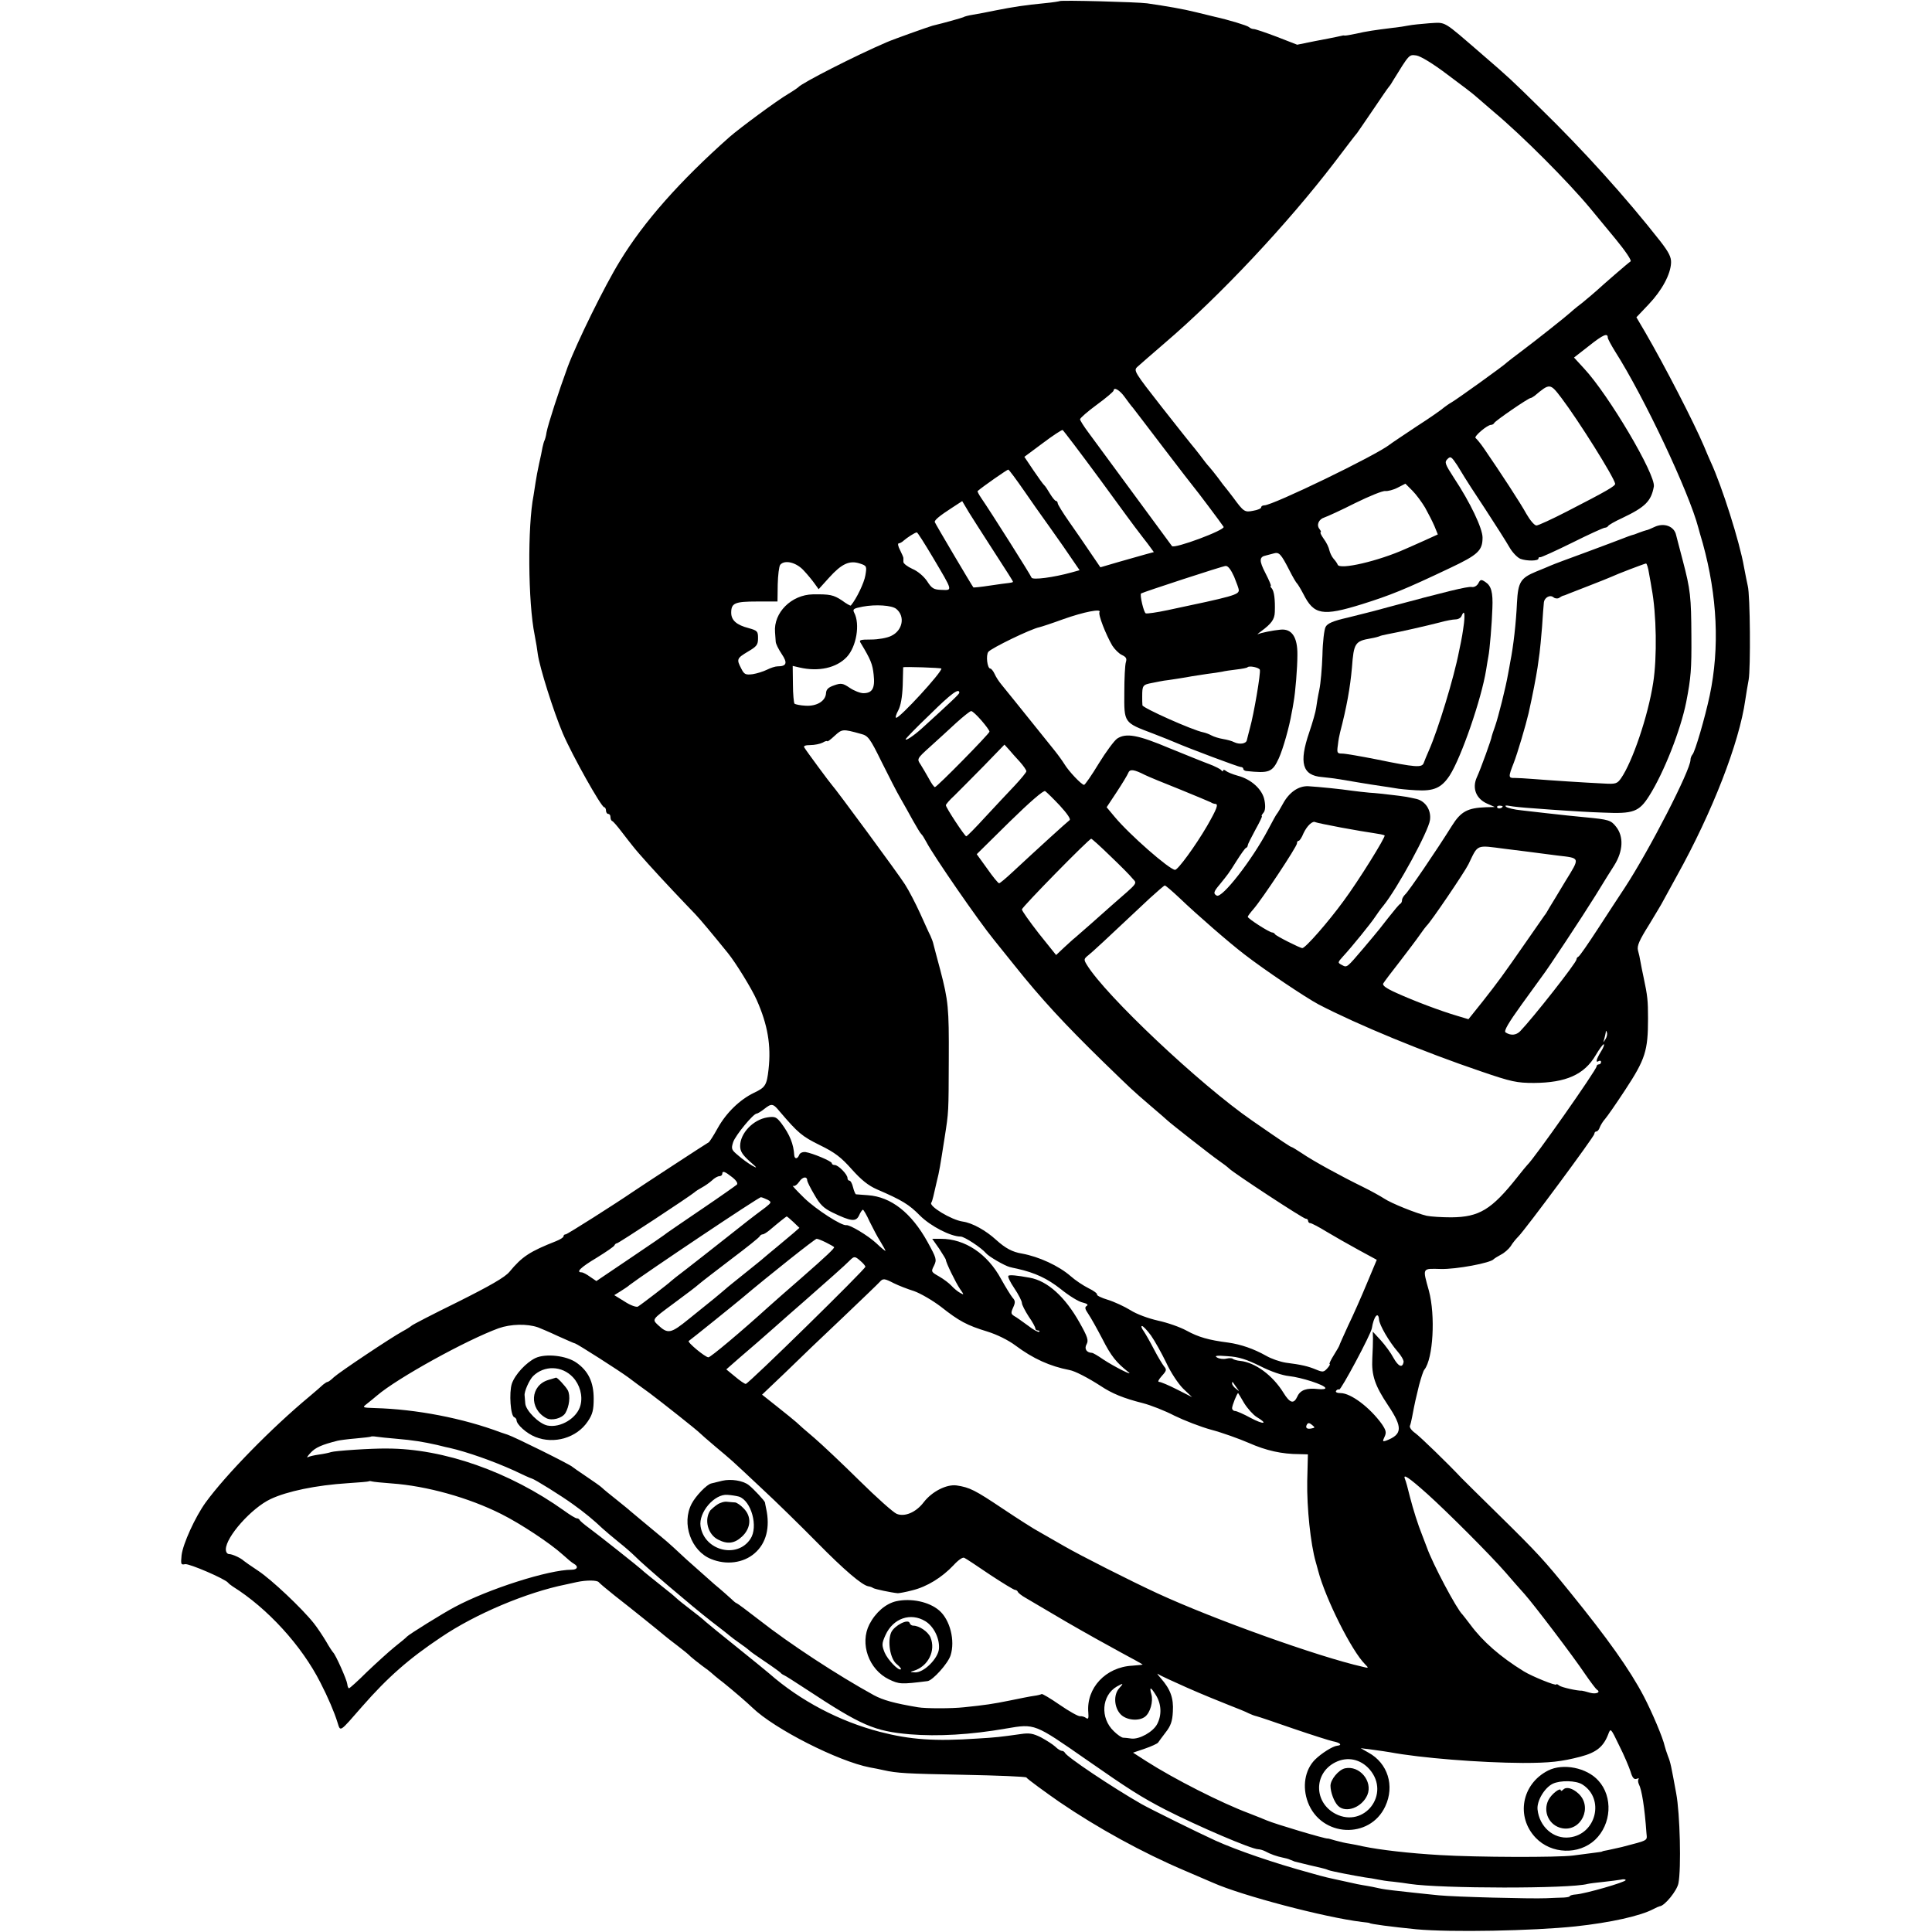 <?xml version="1.0" standalone="no"?>
<!DOCTYPE svg PUBLIC "-//W3C//DTD SVG 20010904//EN"
 "http://www.w3.org/TR/2001/REC-SVG-20010904/DTD/svg10.dtd">
<svg version="1.0" xmlns="http://www.w3.org/2000/svg"
 width="864pt" height="864pt" viewBox="0 0 864 864"
 preserveAspectRatio="xMidYMid meet">
<g transform="translate(0,864) scale(0.1,-0.1)"
fill="#000000" stroke="none">
<path d="M4739 8635 c-2 -1 -31 -6 -64 -9 -93 -9 -144 -17 -220 -32 -38 -8
-86 -17 -105 -20 -19 -3 -38 -8 -42 -11 -7 -3 -79 -24 -138 -38 -18 -5 -176
-61 -205 -74 -138 -59 -379 -182 -395 -201 -3 -3 -23 -17 -45 -30 -51 -30
-216 -152 -263 -193 -222 -197 -383 -379 -490 -555 -69 -112 -192 -363 -233
-472 -40 -109 -88 -257 -95 -294 -2 -16 -7 -32 -9 -36 -2 -3 -6 -17 -9 -31 -2
-13 -9 -46 -15 -72 -6 -26 -13 -65 -16 -85 -3 -20 -7 -46 -9 -58 -27 -136 -25
-477 5 -624 6 -30 12 -68 14 -85 8 -59 70 -256 112 -355 42 -98 172 -330 185
-330 4 0 8 -7 8 -15 0 -8 5 -15 10 -15 6 0 10 -6 10 -14 0 -8 3 -16 8 -18 4
-1 23 -23 42 -48 19 -25 42 -54 50 -64 24 -31 99 -114 180 -200 41 -43 86 -91
100 -105 21 -22 77 -89 145 -173 35 -43 107 -160 129 -210 49 -110 65 -203 53
-310 -8 -71 -14 -81 -65 -105 -64 -31 -124 -89 -163 -159 -18 -33 -36 -60 -39
-62 -5 -2 -314 -204 -340 -222 -79 -54 -293 -190 -300 -190 -6 0 -10 -4 -10
-9 0 -5 -15 -14 -32 -21 -119 -47 -153 -69 -210 -138 -20 -24 -86 -62 -230
-134 -112 -55 -205 -103 -208 -107 -3 -3 -21 -15 -40 -25 -53 -29 -282 -182
-307 -205 -12 -12 -25 -21 -28 -21 -4 0 -12 -6 -20 -12 -7 -7 -35 -31 -61 -53
-171 -142 -375 -351 -465 -475 -46 -64 -101 -184 -107 -235 -4 -41 -3 -44 16
-40 19 3 179 -66 192 -83 3 -4 12 -11 21 -17 155 -97 308 -264 392 -430 34
-66 62 -132 76 -177 14 -44 7 -48 111 71 113 129 208 213 352 309 155 105 384
201 558 236 14 3 36 8 50 11 42 9 91 9 98 -1 4 -5 36 -32 70 -59 77 -60 201
-160 222 -178 8 -7 35 -28 60 -47 25 -19 51 -40 58 -48 8 -7 30 -25 50 -40 21
-15 39 -29 42 -32 3 -3 27 -24 55 -45 48 -39 104 -87 130 -112 98 -95 384
-240 525 -267 19 -3 46 -9 60 -12 62 -14 101 -16 360 -21 151 -3 277 -8 280
-12 4 -7 88 -68 147 -109 173 -118 374 -228 560 -307 59 -25 117 -50 128 -55
128 -57 500 -155 665 -175 19 -2 35 -4 35 -5 0 -4 99 -17 210 -28 152 -14 520
-7 710 13 158 17 292 47 350 78 11 6 23 11 27 12 22 1 78 70 84 103 13 65 7
313 -10 402 -23 125 -25 137 -37 167 -6 16 -12 35 -14 43 -8 38 -57 153 -94
224 -63 120 -162 259 -330 466 -116 143 -142 172 -321 348 -85 83 -159 157
-165 163 -60 64 -185 185 -206 200 -16 11 -26 25 -24 32 3 7 7 24 10 40 12 64
17 85 31 142 9 33 19 65 24 70 39 49 50 241 20 353 -29 104 -31 99 53 97 68
-2 224 27 237 44 3 3 17 12 32 20 16 8 35 25 44 38 8 14 24 33 34 43 32 32
340 448 340 459 0 6 4 11 9 11 5 0 12 8 15 18 4 10 14 27 24 38 9 10 50 69 90
130 90 137 102 175 102 319 0 80 -2 101 -20 185 -5 25 -12 56 -14 70 -2 14 -7
36 -11 50 -5 20 6 45 50 115 30 50 58 96 61 103 4 7 32 59 63 115 159 286 279
595 306 787 4 25 10 65 15 90 9 49 7 380 -4 420 -3 14 -11 52 -17 85 -19 110
-98 360 -149 470 -5 11 -19 43 -30 70 -46 108 -175 358 -262 508 l-40 68 55
58 c59 62 98 134 100 186 1 25 -10 47 -48 96 -153 195 -344 407 -537 595 -131
129 -141 138 -258 239 -182 157 -161 145 -238 141 -37 -3 -78 -7 -92 -10 -14
-3 -47 -8 -75 -11 -73 -9 -115 -15 -162 -26 -24 -5 -46 -9 -50 -8 -5 1 -10 0
-13 -1 -3 -1 -13 -3 -23 -5 -10 -2 -53 -11 -97 -19 l-79 -16 -90 35 c-50 19
-97 35 -104 35 -7 0 -17 4 -22 9 -8 7 -90 32 -153 46 -9 2 -46 11 -82 20 -60
15 -131 27 -220 40 -44 6 -386 15 -391 10z m1736 -330 c61 -45 117 -88 125
-96 9 -8 45 -39 80 -69 128 -107 332 -312 431 -431 20 -24 71 -86 114 -138 42
-51 73 -96 67 -100 -10 -6 -124 -105 -152 -131 -9 -8 -38 -33 -65 -55 -28 -21
-52 -42 -55 -45 -10 -10 -157 -127 -215 -170 -33 -25 -62 -47 -65 -50 -10 -12
-228 -168 -248 -179 -11 -6 -26 -17 -34 -23 -7 -7 -62 -46 -123 -85 -60 -40
-114 -76 -120 -81 -60 -48 -523 -272 -561 -272 -8 0 -14 -4 -14 -9 0 -5 -16
-12 -35 -15 -39 -8 -43 -5 -90 59 -17 22 -32 42 -35 45 -3 3 -17 21 -32 42
-15 20 -33 42 -40 50 -7 7 -26 31 -42 53 -17 22 -33 42 -36 45 -3 3 -63 79
-134 169 -123 157 -127 164 -110 180 11 10 66 58 123 107 247 211 549 533 760
809 50 66 95 125 100 130 4 6 37 53 72 105 35 52 66 97 69 100 3 3 11 14 17
25 77 125 74 121 107 117 19 -3 74 -36 141 -87z m715 -1175 c0 -5 15 -33 33
-62 130 -204 331 -631 372 -788 2 -8 11 -40 20 -70 65 -236 76 -466 31 -680
-21 -99 -66 -253 -77 -264 -5 -6 -9 -16 -9 -24 0 -46 -184 -404 -294 -572 -24
-36 -78 -119 -121 -185 -43 -66 -81 -121 -86 -123 -5 -2 -9 -8 -9 -13 0 -14
-195 -262 -252 -321 -18 -18 -42 -20 -65 -5 -9 6 13 43 72 125 46 64 88 122
92 127 23 29 179 265 238 360 37 61 75 121 84 135 40 64 43 129 8 173 -23 29
-32 32 -137 42 -64 6 -90 9 -180 19 -25 3 -72 8 -105 12 -33 3 -64 11 -70 16
-6 6 -1 7 15 4 14 -3 63 -8 110 -11 47 -4 110 -8 140 -10 30 -2 107 -7 170 -9
135 -6 160 3 206 76 65 103 140 293 165 419 21 108 24 147 23 294 -1 176 -4
207 -39 340 -15 55 -27 105 -29 111 -8 41 -55 58 -98 37 -15 -7 -31 -14 -35
-14 -5 -1 -19 -6 -33 -11 -14 -6 -29 -11 -35 -12 -5 -2 -21 -7 -35 -13 -14 -6
-88 -33 -165 -62 -77 -28 -149 -55 -160 -60 -11 -5 -40 -17 -65 -27 -70 -29
-81 -47 -86 -139 -4 -90 -16 -196 -30 -265 -2 -14 -7 -38 -10 -55 -10 -58 -43
-190 -58 -233 -8 -23 -15 -43 -15 -45 1 -7 -50 -148 -66 -182 -23 -50 -4 -98
48 -120 l32 -14 -40 -1 c-82 -3 -112 -19 -152 -83 -68 -109 -196 -297 -209
-307 -7 -7 -14 -18 -14 -25 0 -8 -4 -15 -8 -17 -4 -1 -28 -30 -54 -63 -25 -33
-56 -71 -68 -85 -11 -14 -31 -36 -42 -50 -75 -88 -74 -88 -96 -76 -21 11 -21
11 6 41 37 40 123 146 142 175 8 12 24 35 36 49 64 79 203 335 209 384 6 44
-20 84 -60 94 -40 9 -57 12 -110 18 -33 4 -78 9 -100 10 -22 2 -58 6 -80 9
-46 7 -145 17 -194 20 -44 2 -86 -27 -114 -79 -12 -22 -24 -42 -27 -45 -3 -3
-20 -34 -39 -70 -71 -135 -207 -310 -230 -295 -16 9 -14 17 14 50 37 46 38 46
75 105 19 30 38 57 42 58 5 2 8 7 8 12 0 4 16 36 34 69 19 34 32 61 29 61 -3
0 0 7 7 15 8 9 10 28 5 55 -8 48 -58 95 -120 111 -22 6 -46 16 -52 21 -7 6
-13 7 -13 2 0 -5 -4 -4 -8 1 -4 6 -27 17 -52 27 -25 9 -106 42 -180 72 -142
60 -194 69 -234 43 -13 -9 -50 -59 -82 -111 -32 -53 -62 -96 -66 -96 -11 0
-69 61 -88 93 -8 13 -28 41 -45 62 -165 206 -220 273 -236 293 -11 13 -25 34
-31 48 -6 13 -15 24 -19 24 -14 0 -21 60 -9 75 14 17 189 102 228 110 9 2 58
18 107 36 93 33 172 48 162 32 -7 -11 28 -100 57 -150 11 -17 30 -36 43 -42
19 -9 23 -16 18 -32 -4 -12 -7 -73 -7 -136 -1 -136 -3 -134 127 -183 44 -17
89 -35 100 -40 62 -27 284 -110 293 -110 7 0 12 -4 12 -8 0 -5 6 -9 13 -10
103 -11 117 -6 146 57 19 42 47 141 57 201 3 14 7 36 9 50 8 43 17 153 17 211
1 80 -25 119 -77 113 -32 -3 -87 -14 -99 -20 -6 -3 0 3 14 13 46 34 60 53 61
86 2 56 -3 92 -13 105 -6 6 -8 12 -5 12 3 0 -8 26 -24 57 -29 56 -28 73 3 79
7 2 22 6 34 9 24 7 32 -1 70 -75 15 -30 31 -57 35 -60 3 -3 16 -24 28 -47 47
-93 85 -100 262 -45 127 40 190 65 394 162 125 59 145 78 145 136 0 41 -55
157 -128 267 -40 62 -43 70 -29 84 14 14 18 11 44 -28 15 -24 30 -49 33 -54 3
-6 44 -69 91 -140 47 -72 96 -149 109 -172 13 -23 35 -46 49 -52 29 -11 81
-10 81 1 0 5 3 7 8 6 4 -1 68 28 143 65 74 37 140 67 146 67 6 0 13 4 15 8 2
4 29 20 62 35 103 49 130 75 142 141 9 53 -202 410 -312 528 l-45 49 68 53
c63 50 83 58 83 36z m-207 -270 c75 -99 234 -352 240 -383 2 -10 -36 -32 -217
-125 -66 -34 -127 -62 -135 -62 -9 0 -29 24 -45 52 -25 46 -115 184 -190 293
-15 22 -32 42 -37 46 -10 6 52 59 69 59 6 0 12 4 14 8 3 9 153 112 163 112 3
0 11 5 18 10 68 57 69 57 120 -10z m-1953 4 c14 -19 30 -41 36 -47 5 -7 68
-88 139 -182 71 -93 132 -172 135 -175 6 -6 122 -160 132 -176 9 -14 -222
-100 -231 -86 -11 15 -335 455 -373 507 -21 28 -38 55 -38 60 1 6 34 35 75 65
41 30 74 58 75 63 1 18 27 3 50 -29z m-110 -369 c88 -121 166 -227 173 -235 7
-9 24 -32 40 -52 l27 -37 -37 -10 c-21 -6 -75 -21 -120 -34 l-82 -24 -45 66
c-24 36 -67 98 -95 138 -28 40 -51 77 -51 83 0 5 -4 10 -8 10 -4 0 -16 15 -27
33 -10 17 -21 34 -25 37 -4 3 -25 32 -48 66 l-41 61 82 61 c45 34 85 60 89 59
3 -1 79 -101 168 -222z m-340 -50 c36 -52 73 -105 82 -117 9 -13 51 -71 92
-130 l74 -108 -36 -10 c-79 -22 -175 -35 -179 -23 -4 12 -181 292 -225 356
-11 16 -18 30 -16 31 24 21 132 96 137 96 3 0 35 -43 71 -95z m1793 -75 c14
-25 33 -62 42 -83 l15 -37 -57 -26 c-32 -14 -71 -32 -88 -39 -120 -54 -295
-95 -303 -70 -2 6 -10 17 -18 26 -8 9 -16 26 -19 38 -2 12 -13 35 -25 51 -12
17 -18 30 -14 30 3 0 1 6 -5 14 -15 18 -4 44 22 52 12 4 74 32 137 64 63 31
124 56 135 54 11 -1 36 5 55 15 l35 18 31 -31 c17 -17 42 -51 57 -76z m-1958
-150 c98 -152 115 -178 115 -182 0 -2 -8 -4 -17 -5 -10 -1 -49 -6 -88 -12 -38
-6 -70 -9 -72 -8 -6 7 -173 289 -173 293 0 9 23 28 74 61 l49 32 31 -52 c18
-28 54 -86 81 -127z m-243 -73 c90 -152 89 -147 39 -145 -35 1 -44 6 -65 39
-15 22 -42 45 -66 55 -22 10 -40 24 -40 31 0 7 0 15 0 18 0 3 -7 19 -15 35 -9
17 -11 30 -6 30 5 0 16 6 23 13 15 13 50 36 58 36 3 1 35 -50 72 -112z m-578
-58 c18 -19 39 -45 49 -59 l18 -25 47 52 c56 62 91 78 137 63 31 -10 32 -12
25 -53 -5 -32 -39 -104 -65 -135 -2 -2 -20 8 -40 23 -38 25 -54 28 -130 27
-96 -2 -176 -82 -169 -169 1 -13 2 -31 3 -42 0 -10 13 -35 27 -56 27 -40 22
-55 -19 -55 -10 0 -31 -7 -47 -15 -16 -8 -45 -17 -64 -20 -32 -4 -38 -1 -51
25 -22 42 -20 46 30 76 39 23 45 30 45 60 0 31 -3 34 -42 45 -54 14 -78 35
-78 69 0 43 16 50 116 50 l91 0 1 76 c1 42 6 81 11 88 20 24 72 11 105 -25z
m3781 -16 c5 -27 10 -55 11 -63 22 -114 25 -311 7 -424 -23 -149 -93 -354
-144 -427 -17 -24 -24 -26 -76 -23 -85 4 -238 14 -313 20 -36 3 -75 5 -87 5
-28 -1 -28 5 -4 66 17 43 55 172 67 224 19 85 33 159 40 204 3 22 7 51 9 65 2
14 7 66 11 115 3 50 7 98 8 108 1 24 27 39 43 26 7 -6 18 -7 25 -3 7 5 15 9
18 10 3 0 14 4 25 9 11 4 54 21 95 37 41 16 84 33 95 38 25 12 148 59 156 60
4 0 10 -21 14 -47z m-1856 -12 c11 -27 21 -54 21 -60 0 -21 -26 -28 -320 -90
-47 -10 -90 -16 -96 -14 -9 3 -28 84 -21 89 9 6 366 123 378 123 11 1 24 -17
38 -48z m-1511 -144 c41 -33 29 -97 -23 -121 -18 -9 -58 -16 -89 -16 -51 0
-56 -2 -46 -17 44 -73 52 -93 57 -140 7 -61 -6 -83 -46 -83 -14 0 -42 11 -61
24 -31 21 -39 22 -70 11 -26 -9 -35 -18 -36 -35 -2 -35 -41 -59 -91 -56 -24 1
-46 6 -50 9 -3 4 -7 43 -7 88 l-1 81 30 -7 c86 -20 166 -2 212 47 43 46 60
147 33 198 -8 16 -3 19 38 27 58 11 131 6 150 -10z m202 -267 c0 -19 -185
-220 -202 -220 -5 0 -1 15 9 33 11 21 18 59 20 112 1 44 2 80 2 81 4 3 171 -2
171 -6z m1424 -5 c5 -13 -27 -200 -44 -260 -6 -22 -12 -47 -14 -55 -3 -16 -32
-21 -57 -9 -9 5 -31 11 -49 14 -18 3 -41 10 -52 16 -11 6 -27 12 -37 14 -47 9
-271 109 -272 121 -1 8 -1 25 -1 39 0 50 2 53 45 61 23 5 47 9 52 10 12 1 103
15 127 20 9 1 38 6 65 10 26 3 57 8 68 10 11 3 40 7 65 10 25 3 47 7 49 10 8
8 51 -1 55 -11z m-1344 -103 c0 -6 -35 -39 -168 -160 -38 -34 -72 -56 -72 -48
0 3 48 53 108 110 96 95 132 121 132 98z m99 -124 c20 -23 36 -45 36 -50 0 -9
-235 -248 -244 -248 -4 0 -16 17 -27 38 -12 21 -28 49 -37 63 -17 25 -17 26
43 80 33 30 86 78 117 107 31 28 61 52 66 52 6 0 26 -19 46 -42z m-539 -60
c32 -8 40 -18 93 -126 32 -64 69 -137 84 -162 14 -25 40 -70 56 -100 17 -30
33 -57 37 -60 4 -3 14 -19 23 -36 31 -60 234 -354 302 -437 6 -7 46 -57 90
-112 121 -152 227 -266 399 -434 132 -128 125 -122 211 -196 39 -33 72 -62 75
-65 12 -12 198 -158 230 -180 19 -13 40 -29 47 -36 23 -22 331 -224 342 -224
6 0 11 -4 11 -10 0 -5 4 -10 10 -10 5 0 38 -17 72 -38 35 -21 100 -58 144 -82
l81 -44 -44 -105 c-24 -58 -62 -144 -84 -189 -21 -46 -39 -86 -39 -88 0 -2
-11 -22 -25 -44 -14 -22 -22 -40 -19 -40 4 0 -1 -9 -10 -19 -16 -18 -21 -18
-50 -6 -36 15 -65 22 -136 31 -25 4 -64 17 -88 31 -55 31 -113 51 -170 59 -86
11 -132 24 -185 53 -29 16 -86 36 -128 45 -44 10 -96 29 -124 47 -26 16 -71
37 -100 46 -30 9 -52 20 -49 24 2 4 -15 17 -38 28 -24 12 -60 36 -80 54 -53
46 -141 87 -218 101 -43 7 -74 24 -115 61 -47 43 -107 76 -149 82 -51 7 -155
70 -141 85 2 2 6 15 9 28 3 14 10 43 15 65 12 47 15 68 35 195 19 122 18 110
19 355 1 228 -2 259 -38 397 -14 51 -27 102 -30 113 -2 11 -9 29 -14 40 -6 11
-26 56 -46 100 -20 44 -50 102 -68 130 -26 42 -312 430 -327 445 -7 7 -115
153 -123 167 -5 7 4 11 27 11 18 0 43 5 55 11 11 7 21 9 21 6 0 -3 15 8 32 24
34 31 36 32 118 9z m711 -125 c16 -18 29 -37 29 -42 0 -5 -24 -34 -52 -64 -29
-30 -88 -94 -132 -141 -43 -47 -81 -86 -85 -86 -7 1 -91 128 -91 139 0 4 17
24 38 43 20 20 79 79 131 132 l93 96 20 -22 c11 -13 33 -38 49 -55z m560 -59
c14 -7 84 -36 155 -64 71 -29 133 -55 139 -58 5 -4 15 -7 20 -7 15 -1 7 -22
-37 -99 -52 -89 -130 -196 -143 -196 -24 0 -205 158 -271 238 l-35 42 45 68
c25 38 48 76 52 86 7 18 26 15 75 -10z m-381 -137 c33 -36 50 -61 43 -65 -10
-7 -142 -127 -257 -234 -28 -26 -54 -48 -58 -48 -4 0 -28 29 -53 65 l-47 65
147 145 c91 89 152 142 159 137 6 -4 36 -33 66 -65z m1980 -3 c0 -8 -19 -13
-24 -6 -3 5 1 9 9 9 8 0 15 -2 15 -3z m-722 -95 c59 -11 125 -22 147 -25 21
-3 42 -7 47 -10 7 -4 -117 -204 -184 -294 -67 -92 -170 -210 -184 -210 -10 0
-119 55 -122 62 -2 4 -8 8 -13 8 -12 0 -109 62 -109 70 0 3 12 19 26 35 39 45
194 279 194 293 0 7 3 12 8 12 4 0 14 15 21 33 16 34 41 58 54 50 4 -2 56 -13
115 -24z m-1033 -127 c44 -42 89 -87 99 -100 22 -25 29 -15 -89 -118 -22 -20
-66 -59 -98 -87 -33 -29 -64 -56 -71 -62 -7 -5 -28 -25 -48 -43 l-35 -33 -77
96 c-42 54 -76 102 -76 108 0 10 300 316 310 316 3 0 41 -34 85 -77z m1765 32
c91 -11 126 -16 150 -19 14 -2 52 -7 85 -11 103 -12 102 -7 36 -114 -31 -52
-64 -106 -72 -119 -8 -14 -17 -30 -22 -35 -4 -6 -40 -58 -80 -115 -109 -157
-127 -181 -196 -269 l-64 -80 -50 15 c-75 22 -194 67 -271 102 -47 21 -65 34
-60 43 4 7 37 51 74 98 36 47 77 101 90 120 13 19 27 37 30 40 16 13 170 240
187 275 44 91 32 86 163 69z m-1454 -221 c75 -72 221 -199 289 -251 89 -69
272 -192 332 -224 175 -91 471 -213 728 -300 134 -46 159 -51 235 -51 143 1
225 37 276 124 16 27 32 49 36 49 4 0 -1 -15 -12 -32 -22 -36 -26 -53 -10 -43
6 3 10 1 10 -4 0 -6 -4 -11 -10 -11 -5 0 -10 -4 -10 -9 0 -15 -280 -414 -310
-441 -3 -3 -23 -27 -45 -55 -115 -145 -170 -178 -295 -179 -41 0 -91 3 -110 7
-47 11 -159 56 -190 77 -14 9 -56 33 -95 52 -102 50 -224 117 -272 150 -23 15
-44 28 -46 28 -5 0 -38 22 -178 119 -232 160 -656 560 -739 697 -14 23 -13 26
7 42 19 15 73 65 275 255 34 31 64 57 67 57 4 0 34 -26 67 -57z m1904 -630
c-11 -17 -11 -17 -6 0 3 10 6 24 7 30 0 9 2 9 5 0 3 -7 0 -20 -6 -30z m-3692
-325 c81 -95 99 -110 178 -149 68 -33 96 -55 143 -108 43 -48 74 -73 113 -90
111 -48 143 -67 192 -117 48 -48 138 -94 182 -94 17 0 93 -50 114 -75 13 -15
82 -55 105 -61 6 -2 21 -5 35 -8 79 -18 133 -43 194 -91 37 -30 81 -57 98 -60
20 -5 26 -10 18 -15 -10 -6 -8 -14 7 -36 11 -16 39 -66 63 -112 39 -77 63
-106 115 -147 31 -24 -64 24 -112 56 -23 16 -45 29 -50 29 -24 1 -35 18 -24
38 10 18 5 33 -31 97 -65 116 -144 187 -223 201 -60 11 -88 13 -95 9 -5 -3 7
-28 26 -56 19 -28 34 -58 34 -66 0 -8 14 -35 30 -60 17 -24 30 -48 30 -54 0
-5 5 -9 12 -9 6 0 9 -3 5 -6 -3 -3 -26 9 -50 28 -25 18 -52 38 -62 43 -14 9
-15 14 -4 38 10 22 10 30 -3 44 -8 10 -31 47 -51 83 -61 113 -162 180 -269
180 l-39 0 31 -44 c16 -25 30 -47 30 -50 0 -12 44 -102 63 -130 19 -27 19 -28
1 -18 -11 6 -28 20 -39 32 -10 11 -35 30 -56 42 -35 20 -36 21 -22 48 13 27
11 33 -29 106 -72 130 -163 202 -267 209 -25 2 -49 4 -53 4 -3 1 -9 15 -13 31
-4 17 -11 30 -16 30 -5 0 -9 5 -9 12 0 16 -41 58 -57 58 -7 0 -13 3 -13 8 0 9
-86 45 -118 50 -13 1 -25 -4 -28 -13 -7 -18 -20 -20 -22 -2 -3 51 -20 93 -58
144 -22 28 -28 31 -62 26 -64 -10 -122 -71 -122 -128 0 -23 10 -39 42 -68 35
-30 37 -34 12 -20 -17 10 -45 30 -63 46 -30 25 -32 29 -22 60 11 31 90 127
105 127 4 0 19 9 33 20 34 27 40 26 71 -12z m-213 -293 c19 -15 26 -28 20 -33
-6 -5 -75 -54 -155 -108 -80 -54 -149 -102 -155 -106 -5 -5 -79 -56 -164 -113
l-154 -104 -28 19 c-15 11 -32 20 -38 20 -27 0 -5 22 67 65 42 26 79 51 80 56
2 5 7 9 11 9 7 0 323 208 347 228 5 5 21 15 34 22 13 7 33 21 44 31 11 11 26
19 33 19 7 0 13 5 13 10 0 16 12 11 45 -15z m335 -15 c0 -4 14 -33 32 -63 25
-44 41 -60 82 -80 83 -40 104 -42 118 -12 6 14 14 25 17 25 3 0 17 -24 30 -53
14 -28 35 -69 48 -89 13 -21 23 -40 23 -42 0 -2 -19 13 -42 35 -37 34 -117 82
-133 80 -21 -4 -135 70 -187 120 -35 34 -58 59 -52 56 7 -4 19 5 28 18 15 23
36 26 36 5z m-176 -86 c17 -10 16 -12 -10 -33 -62 -46 -91 -69 -173 -134 -103
-81 -100 -79 -181 -142 -36 -27 -67 -52 -70 -55 -7 -8 -132 -104 -147 -113 -7
-4 -33 5 -59 22 l-47 29 29 18 c16 10 34 22 39 27 67 51 580 395 588 393 7 -1
20 -7 31 -12z m114 -99 l27 -26 -25 -22 c-14 -12 -48 -40 -74 -62 -27 -22 -54
-45 -60 -50 -6 -6 -45 -37 -86 -70 -41 -33 -80 -64 -86 -70 -6 -5 -28 -24 -50
-42 -21 -17 -73 -59 -114 -92 -80 -65 -93 -68 -137 -27 -27 26 -29 24 67 95
73 54 98 73 119 91 9 8 73 57 141 109 69 52 127 98 128 103 2 4 8 8 13 8 5 0
19 9 31 19 40 34 73 60 76 61 2 0 15 -11 30 -25z m145 -91 c18 -9 34 -18 37
-21 4 -4 -34 -40 -146 -138 -69 -60 -127 -111 -148 -130 -119 -108 -258 -225
-268 -225 -14 0 -95 67 -88 73 8 5 214 171 235 189 128 108 330 268 337 268 5
0 23 -7 41 -16z m155 -83 c12 -10 22 -22 22 -26 0 -11 -524 -525 -535 -524 -5
0 -27 15 -48 33 l-39 32 57 50 c84 72 86 74 161 140 38 34 94 83 124 109 106
93 193 170 209 187 21 21 24 21 49 -1z m150 -100 c20 -10 61 -26 90 -35 28
-10 82 -41 120 -70 81 -64 116 -83 208 -111 42 -13 93 -38 125 -62 79 -59 154
-93 242 -110 24 -4 85 -36 139 -71 51 -34 102 -55 189 -77 35 -9 99 -34 141
-56 43 -21 117 -50 165 -63 49 -13 124 -40 168 -59 77 -34 147 -50 227 -50
l37 -1 -3 -120 c-2 -119 15 -281 38 -361 2 -5 6 -23 11 -40 33 -125 150 -359
210 -418 17 -17 16 -18 -11 -11 -199 45 -668 213 -919 329 -121 56 -342 168
-415 210 -36 21 -85 49 -110 63 -25 13 -98 60 -164 104 -127 85 -149 96 -208
105 -45 6 -110 -27 -147 -75 -34 -45 -85 -67 -121 -52 -15 6 -90 73 -166 148
-77 76 -168 162 -203 192 -36 30 -72 62 -80 70 -9 8 -47 39 -85 69 l-68 54
104 99 c56 55 172 166 257 246 85 81 159 152 165 159 15 17 21 16 64 -6z
m2169 -162 c2 -25 45 -99 83 -143 16 -18 28 -39 27 -47 -5 -28 -23 -21 -45 18
-12 23 -38 58 -57 79 l-36 39 1 -30 c0 -17 -1 -57 -3 -90 -4 -76 12 -122 70
-209 67 -100 65 -131 -9 -159 -15 -5 -16 -3 -6 18 9 19 6 29 -12 56 -54 75
-139 139 -185 139 -15 0 -24 4 -20 10 4 6 10 8 14 6 7 -5 142 247 146 274 8
52 29 78 32 39z m-3761 -35 c10 -4 51 -21 89 -39 39 -17 73 -33 77 -33 11 -3
196 -121 238 -152 19 -15 62 -46 95 -70 56 -42 214 -167 225 -179 3 -3 34 -31
70 -61 76 -64 58 -47 205 -185 65 -60 177 -170 249 -243 122 -124 201 -191
229 -196 7 -1 17 -4 22 -8 9 -5 79 -20 110 -23 6 0 35 5 65 13 66 16 133 58
184 112 22 24 42 38 49 33 7 -3 58 -37 114 -75 56 -37 107 -68 112 -68 5 0 11
-4 13 -9 2 -5 17 -17 35 -27 18 -11 99 -58 180 -106 81 -47 192 -109 246 -138
53 -28 97 -53 97 -54 0 -1 -21 -3 -46 -5 -119 -6 -207 -100 -197 -210 2 -25 0
-31 -10 -24 -6 5 -19 9 -27 8 -8 -1 -49 22 -91 51 -42 29 -79 51 -81 48 -3 -2
-18 -6 -34 -8 -16 -2 -65 -12 -109 -21 -74 -15 -107 -20 -204 -30 -54 -6 -172
-6 -206 0 -107 18 -156 32 -197 54 -162 89 -376 229 -511 335 -54 42 -100 76
-102 76 -3 0 -13 8 -23 18 -10 9 -44 40 -77 67 -32 28 -88 78 -125 111 -36 34
-85 79 -110 99 -25 21 -65 54 -89 74 -24 20 -49 41 -55 46 -6 6 -34 28 -61 50
-28 22 -56 45 -63 52 -7 7 -39 29 -70 50 -31 21 -59 40 -62 43 -7 9 -261 135
-290 144 -14 5 -27 9 -30 10 -170 64 -379 104 -563 109 -58 2 -58 2 -35 20 13
10 32 26 44 36 91 78 399 248 544 301 54 19 127 21 176 4z m2741 -36 c17 -24
47 -78 68 -121 20 -44 54 -95 76 -117 l40 -38 -67 34 c-37 19 -73 34 -80 34
-8 0 -3 10 12 27 21 23 22 28 10 42 -7 9 -28 43 -45 76 -17 33 -38 70 -47 83
-9 12 -12 22 -7 22 5 0 23 -19 40 -42z m488 -137 c49 -25 100 -42 130 -45 55
-6 158 -39 162 -53 2 -5 -12 -7 -32 -5 -51 6 -80 -4 -93 -33 -16 -35 -33 -31
-62 16 -48 78 -126 136 -194 143 -14 1 -29 6 -33 9 -3 4 -16 4 -29 1 -12 -3
-31 -1 -41 5 -14 8 -3 10 47 6 50 -3 84 -14 145 -44z m-105 -96 c14 -19 14
-19 -2 -6 -10 7 -18 18 -18 24 0 6 1 8 3 6 1 -2 9 -13 17 -24z m34 -70 c15
-24 40 -52 56 -62 54 -32 31 -35 -27 -4 -31 17 -63 31 -70 31 -7 0 -13 6 -13
13 0 11 22 67 27 67 0 0 13 -20 27 -45z m302 -113 c-22 -5 -30 3 -21 18 5 8
11 7 22 -2 15 -12 14 -13 -1 -16z m-4096 -46 c82 -7 122 -14 185 -28 28 -7 52
-13 55 -13 79 -18 195 -59 288 -101 39 -19 75 -35 80 -36 13 -3 135 -79 187
-117 50 -36 89 -68 129 -106 12 -11 44 -38 71 -60 28 -22 61 -51 75 -65 38
-39 255 -224 340 -290 62 -48 69 -53 83 -65 7 -6 28 -22 47 -35 19 -13 37 -27
40 -30 3 -4 34 -26 70 -50 36 -24 67 -47 70 -50 3 -4 10 -9 15 -11 6 -2 51
-31 100 -63 249 -164 305 -188 465 -202 124 -10 270 -2 430 26 129 22 125 23
358 -139 189 -132 246 -168 352 -223 147 -75 387 -178 417 -178 7 0 21 -4 31
-9 23 -13 53 -23 77 -28 11 -2 27 -6 35 -10 8 -3 17 -7 20 -8 27 -7 111 -27
121 -29 8 -2 21 -5 29 -9 16 -6 116 -25 165 -33 17 -2 41 -6 55 -9 14 -3 45
-8 70 -10 25 -3 59 -7 75 -10 138 -21 716 -22 795 0 8 2 40 6 70 9 30 3 65 8
78 10 12 3 22 2 22 -2 0 -9 -181 -61 -222 -64 -16 -1 -28 -5 -28 -8 0 -3 -12
-5 -27 -6 -16 0 -50 -2 -78 -3 -71 -3 -409 6 -480 13 -33 3 -85 9 -115 12 -30
3 -71 8 -90 10 -19 2 -48 6 -65 10 -16 4 -39 8 -50 10 -11 2 -31 5 -45 8 -14
3 -36 8 -50 11 -87 19 -90 19 -160 39 -162 44 -330 102 -425 145 -81 37 -291
141 -330 163 -131 75 -336 212 -343 230 -2 4 -8 8 -13 8 -6 0 -19 8 -30 19
-11 10 -39 28 -63 41 -36 18 -53 21 -92 15 -93 -13 -109 -15 -194 -20 -189
-13 -300 -5 -435 30 -181 47 -356 139 -495 261 -14 12 -79 65 -145 118 -66 53
-129 104 -140 114 -11 11 -42 35 -68 55 -26 20 -54 42 -61 49 -8 7 -22 20 -33
28 -75 60 -119 95 -123 100 -9 9 -194 156 -235 186 -22 16 -41 32 -43 37 -2 4
-8 7 -13 7 -5 0 -30 15 -56 34 -244 174 -538 278 -793 278 -69 1 -233 -10
-250 -16 -8 -3 -32 -8 -54 -11 -21 -3 -43 -8 -50 -12 -6 -3 0 6 13 20 21 23
49 36 121 54 8 2 44 7 80 10 36 3 67 7 68 8 2 2 13 2 25 0 12 -2 51 -6 87 -9z
m4613 -247 c91 -82 280 -271 349 -350 29 -34 68 -78 86 -98 41 -46 216 -276
271 -358 24 -35 47 -65 52 -69 20 -12 -3 -22 -31 -14 -17 5 -33 9 -35 9 -21
-1 -92 15 -102 23 -7 6 -13 8 -13 5 0 -8 -109 36 -146 59 -104 64 -183 133
-239 209 -17 22 -32 42 -35 45 -25 23 -133 226 -159 300 -7 19 -17 44 -21 55
-19 47 -40 114 -55 172 -8 34 -18 70 -22 79 -10 25 16 8 100 -67z m-4632 47
c156 -11 344 -63 491 -137 86 -43 219 -131 274 -181 20 -18 42 -37 50 -41 22
-12 17 -27 -10 -27 -102 0 -372 -86 -523 -167 -53 -28 -204 -122 -213 -132 -3
-4 -27 -24 -55 -46 -27 -22 -83 -73 -124 -112 -40 -40 -77 -73 -80 -73 -4 0
-7 9 -8 19 -2 19 -52 131 -63 141 -3 3 -18 25 -32 50 -15 25 -39 61 -54 80
-54 68 -190 196 -249 235 -33 22 -62 42 -65 45 -12 12 -51 30 -65 30 -9 0 -15
9 -15 21 0 56 115 185 200 225 74 35 204 62 345 71 50 3 92 7 93 8 2 2 9 2 15
0 7 -2 46 -6 88 -9z m3559 -914 c63 -28 147 -62 185 -77 39 -15 78 -31 89 -37
10 -5 26 -11 35 -13 9 -2 83 -27 166 -56 82 -28 161 -53 175 -56 33 -6 45 -18
20 -20 -20 -2 -71 -34 -100 -63 -45 -46 -57 -121 -31 -190 59 -156 277 -167
346 -18 43 92 11 193 -75 240 l-35 20 55 -7 c30 -4 64 -9 75 -11 139 -26 404
-47 595 -48 122 0 173 6 258 28 72 19 103 45 124 100 11 29 11 29 49 -50 22
-43 44 -96 51 -117 8 -28 16 -36 27 -32 8 3 12 3 9 -1 -4 -4 -3 -14 1 -23 13
-24 26 -105 34 -219 3 -35 12 -30 -110 -62 -21 -5 -49 -11 -63 -14 -14 -2 -25
-5 -25 -6 0 -1 -13 -3 -30 -5 -16 -2 -61 -8 -100 -13 -69 -9 -429 -8 -595 2
-138 8 -268 23 -345 39 -16 4 -43 9 -60 12 -16 2 -45 9 -63 14 -18 5 -33 10
-35 9 -10 -2 -235 65 -272 81 -11 5 -47 19 -80 32 -123 46 -334 153 -459 233
l-59 38 53 18 c29 10 55 22 59 27 3 5 19 26 34 46 22 28 30 49 32 92 4 61 -11
101 -54 150 -14 16 -19 24 -11 18 8 -6 67 -33 130 -61z m-305 -2 c-26 -29 -23
-85 6 -116 25 -27 82 -33 110 -11 23 18 37 68 28 100 -10 36 -3 34 21 -5 24
-39 26 -88 5 -128 -18 -35 -79 -69 -115 -65 -14 2 -31 4 -38 4 -7 1 -25 13
-41 29 -62 59 -55 160 14 200 29 16 31 15 10 -8z m1120 -363 c95 -110 -24
-264 -152 -199 -98 51 -99 182 -1 231 54 27 113 14 153 -32z"/>
<path d="M6611 6031 c-7 -12 -19 -18 -30 -16 -18 3 -116 -21 -376 -91 -49 -14
-130 -34 -178 -46 -66 -15 -91 -26 -99 -42 -6 -11 -13 -68 -14 -126 -2 -58 -8
-127 -14 -155 -6 -27 -12 -64 -14 -80 -2 -17 -16 -66 -31 -110 -47 -137 -31
-193 57 -200 24 -2 60 -7 79 -10 19 -3 59 -10 89 -15 30 -5 73 -12 95 -15 23
-3 52 -8 65 -10 14 -3 55 -7 91 -9 81 -5 115 10 152 66 52 81 142 342 163 472
3 21 8 48 10 60 6 29 16 150 18 216 3 71 -5 100 -31 117 -19 13 -23 12 -32 -6z
m-64 -178 c-6 -44 -8 -60 -22 -125 -23 -120 -94 -351 -134 -442 -10 -23 -21
-49 -24 -58 -8 -22 -36 -20 -211 16 -71 14 -140 26 -154 26 -22 0 -24 3 -19
38 2 20 7 46 10 57 29 111 45 199 53 290 8 109 14 118 84 130 18 3 36 8 40 10
3 2 20 6 36 9 50 9 177 38 231 52 28 8 61 14 72 14 12 0 24 7 27 15 12 29 16
14 11 -32z"/>
<path d="M2395 2567 c-42 -20 -92 -74 -106 -115 -13 -40 -6 -145 11 -150 5 -2
10 -8 10 -13 0 -19 44 -59 84 -75 84 -34 186 -4 235 70 21 31 26 51 26 101 0
74 -24 124 -77 161 -45 32 -137 42 -183 21z m167 -86 c31 -33 45 -83 34 -125
-14 -57 -89 -103 -148 -91 -38 8 -97 67 -99 99 -1 11 -2 28 -3 36 -2 17 21 69
38 86 50 49 129 47 178 -5z"/>
<path d="M2453 2469 c-82 -24 -88 -129 -10 -171 25 -13 70 -1 85 22 18 30 24
78 11 103 -10 18 -49 60 -53 56 -1 0 -15 -5 -33 -10z"/>
<path d="M3230 2018 c-19 -5 -41 -10 -49 -12 -20 -4 -70 -56 -88 -91 -46 -88
-3 -211 87 -247 68 -28 144 -18 194 25 53 45 71 117 52 202 -2 11 -5 23 -5 26
-1 7 -51 61 -73 78 -26 20 -79 28 -118 19z m75 -71 c55 -19 87 -135 51 -189
-59 -90 -206 -53 -223 56 -10 62 62 146 120 141 18 -1 41 -5 52 -8z"/>
<path d="M3207 1911 c-12 -8 -25 -20 -30 -25 -29 -41 -12 -108 34 -131 42 -22
74 -18 108 14 40 38 43 90 6 126 -13 14 -30 25 -37 26 -7 0 -23 2 -36 3 -12 2
-32 -4 -45 -13z"/>
<path d="M4007 1479 c-46 -11 -91 -49 -119 -103 -44 -86 -3 -202 87 -246 46
-22 54 -23 173 -8 23 3 91 78 103 115 21 66 -2 159 -51 201 -45 39 -126 56
-193 41z m131 -89 c38 -23 65 -78 61 -124 -4 -43 -67 -106 -106 -105 -24 1
-25 2 -7 7 65 20 100 90 75 150 -11 25 -50 52 -77 52 -7 0 -14 5 -16 12 -7 20
-67 -11 -82 -41 -18 -39 -6 -119 24 -143 12 -10 21 -20 19 -23 -10 -9 -59 42
-73 75 -13 33 -13 40 4 78 34 75 112 102 178 62z"/>
<path d="M6923 722 c-118 -60 -145 -207 -55 -301 70 -73 192 -77 265 -9 74 70
81 193 15 265 -52 58 -158 79 -225 45z m153 -62 c102 -64 62 -224 -58 -237
-71 -8 -134 48 -142 125 -4 38 31 97 68 115 34 16 103 15 132 -3z"/>
<path d="M6991 637 c-6 -6 -11 -8 -11 -4 0 16 -41 -15 -55 -42 -27 -53 3 -116
61 -127 85 -16 138 95 73 155 -26 24 -54 32 -68 18z"/>
<path d="M6015 732 c-28 -6 -65 -50 -65 -78 0 -29 16 -72 34 -90 35 -34 107
-7 131 49 25 61 -35 133 -100 119z"/>
</g>
</svg>
